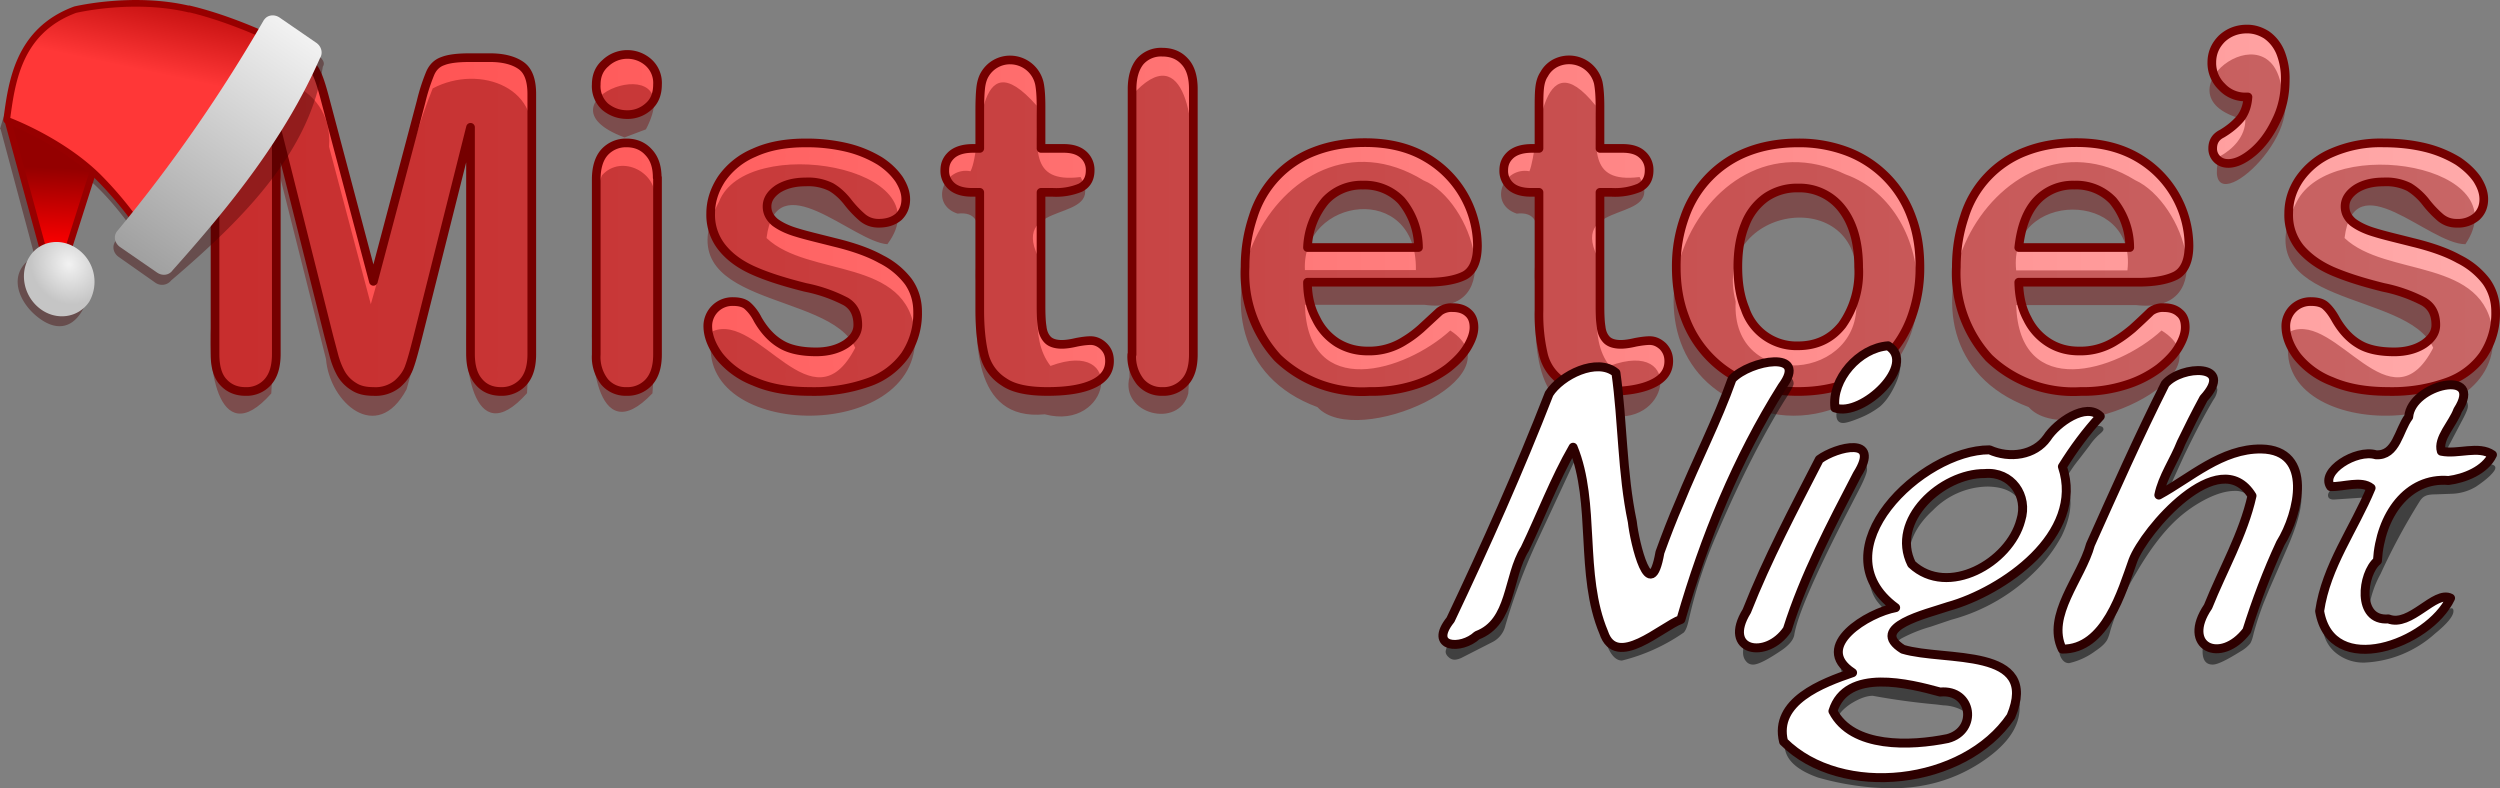 <svg clip-rule="evenodd" stroke-linecap="round" stroke-linejoin="round" stroke-miterlimit="10" width="865.009" height="272.749" xmlns="http://www.w3.org/2000/svg"><rect width="100%" height="100%" fill="#808080" stroke="none"/><linearGradient id="a" gradientUnits="userSpaceOnUse" x1="116.549" x2="905.34" y1="152.269" y2="152.269" gradientTransform="translate(-39.9 -70.95)"><stop offset="0" stop-color="#ff4c4c"/><stop offset="1" stop-color="#ffabab"/></linearGradient><linearGradient id="b" gradientTransform="matrix(-.169 .243 .261 .181 -95.4 39.95)" gradientUnits="userSpaceOnUse" x1="-170.3" x2="-99.5" y1="328.7" y2="377.4"><stop offset="0" stop-color="#940000"/><stop offset="1" stop-color="#f80000"/></linearGradient><linearGradient id="c" gradientTransform="matrix(-.169 .243 .261 .181 -97.5 40.25)" gradientUnits="userSpaceOnUse" x1="-448.5" x2="-341" y1="334.1" y2="382.4"><stop offset="0" stop-color="#ae0000"/><stop offset="1" stop-color="#ff3737"/></linearGradient><linearGradient id="d" gradientTransform="matrix(-.169 .243 .261 .181 -97.5 40.25)" gradientUnits="userSpaceOnUse" x1="-468.8" x2="-142.3" y1="471.2" y2="471.2"><stop offset="0" stop-color="#f2f2f2"/><stop offset="1" stop-color="#a0a0a0"/></linearGradient><radialGradient id="e" cx="-173" cy="448.2" gradientTransform="matrix(-.155 .242 .243 .182 -111.9 51.65)" gradientUnits="userSpaceOnUse" r="46.2"><stop offset="0" stop-color="#f2f2f2"/><stop offset="1" stop-color="#c5c5c5"/></radialGradient><path d="M113.8 116.45l-18.2-72.4v78.4c0 4.4-1 7.6-3 9.8a9.8 9.8 0 0 1-7.7 3.2c-3 0-5.6-1-7.6-3.2-2-2.1-2.9-5.4-2.9-9.8v-89.9c0-5 1.3-8.3 3.9-10 2.6-1.7 6-2.6 10.4-2.6h7.2c4.3 0 7.4.4 9.3 1.2 2 .7 3.4 2.1 4.3 4.1 1 2 2 5.3 3.2 9.9l16.5 62.2 16.5-62.2a65 65 0 0 1 3.2-9.9c.9-2 2.3-3.4 4.3-4.1 2-.8 5-1.2 9.3-1.2h7.1c4.4 0 8 .9 10.5 2.6 2.6 1.7 3.9 5 3.9 10v90c0 4.3-1 7.5-3 9.7a10 10 0 0 1-7.7 3.2c-3 0-5.6-1-7.5-3.2-2-2.2-3-5.4-3-9.8v-78.4l-18.2 72.4c-1.2 4.7-2.1 8.1-2.9 10.3-.7 2.2-2.1 4.2-4.1 6a12 12 0 0 1-8.4 2.7c-2.7 0-5-.5-6.8-1.7a12.6 12.6 0 0 1-4.4-4.5c-1-1.8-1.8-3.8-2.4-6zm113.7-55v61.2c0 4.2-1 7.4-3 9.6a10 10 0 0 1-7.7 3.2 9.6 9.6 0 0 1-7.6-3.3 14 14 0 0 1-2.9-9.5v-60.6c0-4.1 1-7.3 2.9-9.4a10 10 0 0 1 7.6-3.2c3 0 5.6 1 7.6 3.2 2 2.1 3 5 3 8.8zM217 39.65c-3 0-5.5-1-7.6-2.7a9.6 9.6 0 0 1-3.1-7.7c0-3 1-5.5 3.2-7.4a11 11 0 0 1 14.8-.3 9.5 9.5 0 0 1 3.2 7.7c0 3.2-1 5.8-3.1 7.6a10.7 10.7 0 0 1-7.4 2.8zm100.5 68.2a26 26 0 0 1-4.3 15 26 26 0 0 1-12.6 9.4 56.4 56.4 0 0 1-20.2 3.2c-7.6 0-14.1-1.1-19.5-3.5a28.5 28.5 0 0 1-12-8.7c-2.6-3.5-4-7-4-10.5a8.5 8.5 0 0 1 8.8-8.4c2.2 0 4 .5 5.1 1.6 1.2 1.1 2.4 2.6 3.4 4.6 2.2 3.8 4.8 6.6 7.8 8.4 3 1.9 7.2 2.8 12.4 2.8 4.2 0 7.7-1 10.4-2.8 2.7-1.9 4-4 4-6.5 0-3.7-1.3-6.4-4.1-8.1a52.3 52.3 0 0 0-14-4.9c-7.2-1.8-13.2-3.7-17.7-5.7-4.6-2-8.3-4.6-11-7.9a18 18 0 0 1-4.1-12c0-4.2 1.3-8.2 3.8-12a26 26 0 0 1 11.2-9c5-2.3 10.9-3.4 17.9-3.4a60 60 0 0 1 14.7 1.7 40 40 0 0 1 11 4.6c2.9 1.9 5 4 6.6 6.3 1.5 2.4 2.3 4.6 2.3 6.9 0 2.4-.8 4.4-2.4 6-1.7 1.5-4 2.3-7 2.3-2.2 0-4-.7-5.5-1.9a36.5 36.5 0 0 1-5.3-5.6c-1.6-2-3.4-3.7-5.6-5a17.8 17.8 0 0 0-8.8-1.8c-3.9 0-7 .8-9.6 2.4-2.5 1.7-3.8 3.7-3.8 6.1 0 2.2 1 4 2.8 5.5 1.9 1.4 4.4 2.6 7.5 3.5 3.2 1 7.5 2 13 3.4 6.6 1.6 12 3.5 16.1 5.8a27 27 0 0 1 9.5 7.8c2.1 3 3.2 6.5 3.2 10.4zm19.2-56.5h2.3v-12.7c0-3.4.1-6.1.3-8 .2-2 .7-3.7 1.5-5a10.1 10.1 0 0 1 8.8-4.9 10.4 10.4 0 0 1 10 8c.4 1.8.6 4.6.6 8.2v14.4h7.8c3 0 5.2.7 6.8 2.1a7 7 0 0 1 2.4 5.5c0 2.8-1.1 4.8-3.4 6a21.9 21.9 0 0 1-9.6 1.6h-4v39c0 3.3.1 5.8.4 7.6.2 1.8.8 3.2 1.8 4.3 1 1.1 2.7 1.7 5 1.7 1.2 0 2.9-.2 5-.7 2-.4 3.7-.6 5-.6 1.6 0 3.2.7 4.5 2 1.4 1.4 2 3 2 5.1 0 3.4-1.8 6-5.5 7.8-3.7 1.8-9 2.7-16 2.7-6.6 0-11.7-1-15-3.3a15.5 15.5 0 0 1-6.8-9.2c-1-4-1.6-9.2-1.6-15.7v-40.7h-2.7c-3 0-5.4-.7-7-2.1a7 7 0 0 1-2.4-5.5c0-2.3.8-4 2.5-5.5 1.7-1.4 4.1-2.1 7.3-2.1zm55 71.3v-91.8c0-4.2 1-7.4 2.8-9.6a9.6 9.6 0 0 1 7.6-3.2c3.2 0 5.8 1 7.8 3.2 2 2.1 3 5.3 3 9.6v91.8c0 4.3-1 7.5-3 9.6a10 10 0 0 1-7.8 3.2 9.6 9.6 0 0 1-7.5-3.3 14 14 0 0 1-3-9.5zm102.1-25h-41.4c0 4.8 1 9 3 12.7a20 20 0 0 0 7.4 8.3c3.2 1.9 6.6 2.8 10.4 2.8a22.6 22.6 0 0 0 13-3.7c2-1.2 3.8-2.6 5.4-4l6.5-6a7 7 0 0 1 4.6-1.3c2.2 0 4 .6 5.3 1.8 1.3 1.1 2 2.8 2 5 0 2-.7 4.1-2.2 6.7-1.5 2.6-3.8 5-6.8 7.4a38 38 0 0 1-11.4 5.8 49.1 49.1 0 0 1-15.8 2.3 42.2 42.2 0 0 1-31.7-11.6 43.3 43.3 0 0 1-11.3-31.5c0-6.3 1-12 2.8-17.4a35.3 35.3 0 0 1 21.3-22.6c5.2-2 11-3 17.4-3 8.2 0 15.3 1.7 21.2 5.2a35.6 35.6 0 0 1 17.7 30.4c0 5.3-1.5 8.8-4.5 10.4-3 1.5-7.4 2.3-12.9 2.3zm-41.4-12h38.4a25.7 25.7 0 0 0-5.9-16.2 17.5 17.5 0 0 0-13.3-5.4 17 17 0 0 0-13 5.4 27 27 0 0 0-6.2 16.2zm77.7-34.3h2.4v-12.7c0-3.4 0-6.1.2-8 .2-2 .7-3.7 1.6-5 .8-1.5 2-2.7 3.5-3.6a10.4 10.4 0 0 1 15.2 6.6c.4 2 .6 4.7.6 8.3v14.4h7.8c3 0 5.3.7 6.8 2.1a7 7 0 0 1 2.4 5.5c0 2.8-1.1 4.8-3.4 6a21.9 21.9 0 0 1-9.6 1.6h-4v39c0 3.3.1 5.8.4 7.6.2 1.8.8 3.2 1.8 4.3 1 1.1 2.7 1.7 5 1.7 1.2 0 2.9-.2 5-.7 2.1-.4 3.8-.6 5-.6 1.7 0 3.2.7 4.6 2 1.3 1.4 2 3 2 5.1 0 3.4-1.8 6-5.6 7.8-3.7 1.8-9 2.7-16 2.7a27 27 0 0 1-15-3.3 15.5 15.5 0 0 1-6.7-9.2 61 61 0 0 1-1.6-15.7v-40.7h-2.8c-3 0-5.4-.7-7-2.1a7 7 0 0 1-2.4-5.5c0-2.3.8-4 2.5-5.5 1.7-1.4 4.1-2.1 7.3-2.1zm134.2 41.1a50 50 0 0 1-3 17.5 38.5 38.5 0 0 1-21.8 22.5c-5.2 2-11 3-17.4 3-6.4 0-12.2-1-17.3-3a38.4 38.4 0 0 1-21.8-22.6c-2-5.2-3-11-3-17.4a50 50 0 0 1 3-17.6 37.2 37.2 0 0 1 21.8-22.4c5.2-2 11-3 17.3-3a47 47 0 0 1 17.4 3.1 38 38 0 0 1 21.9 22.5c2 5.3 2.9 11 2.9 17.4zm-21.2 0c0-8.6-2-15.3-5.7-20.1a18.5 18.5 0 0 0-15.3-7.3 19 19 0 0 0-11 3.2 20.4 20.4 0 0 0-7.3 9.5c-1.7 4.2-2.5 9-2.5 14.6s.8 10.4 2.5 14.5a18.7 18.7 0 0 0 18.3 12.8c6.4 0 11.5-2.4 15.3-7.2a31.6 31.6 0 0 0 5.7-20zm96.8 5.2h-41.4c.1 4.8 1 9 3 12.7a20 20 0 0 0 7.5 8.3c3.1 1.9 6.5 2.8 10.3 2.8a22.6 22.6 0 0 0 13-3.7c2-1.2 3.8-2.6 5.5-4a251 251 0 0 0 6.4-6 7 7 0 0 1 4.6-1.3c2.2 0 4 .6 5.3 1.8 1.4 1.1 2 2.8 2 5 0 2-.7 4.1-2.2 6.7-1.5 2.6-3.8 5-6.8 7.4a38 38 0 0 1-11.4 5.8 49 49 0 0 1-15.8 2.3 42.2 42.2 0 0 1-31.7-11.6 43.3 43.3 0 0 1-11.3-31.5c0-6.3 1-12 2.8-17.4a35.3 35.3 0 0 1 21.3-22.6c5.2-2 11-3 17.4-3 8.3 0 15.3 1.7 21.3 5.2a35.6 35.6 0 0 1 17.7 30.4c0 5.3-1.6 8.8-4.6 10.4-3 1.5-7.3 2.3-12.9 2.3zm-41.4-12h38.4a25.7 25.7 0 0 0-5.8-16.2 17.5 17.5 0 0 0-13.4-5.4 17 17 0 0 0-13 5.4c-3.4 3.7-5.4 9-6.2 16.2zm79.3-52.1h-1.1a11 11 0 0 1-7.9-3.5 11.4 11.4 0 0 1-3.5-8.4c0-3.3 1.2-6 3.5-8.3 2.4-2.2 5.3-3.3 8.7-3.3 2.4 0 4.6.7 6.7 2 2 1.4 3.7 3.4 4.8 6a24 24 0 0 1 1.7 9.6c0 5.1-1 9.9-3.3 14.4-2.1 4.4-4.8 8-7.9 10.6-3.1 2.6-6 3.9-8.5 3.9-1.6 0-2.9-.5-3.9-1.5a5 5 0 0 1-1.5-3.7c0-2.3 1-4 3.2-5.1 2.7-1.6 4.8-3.4 6.4-5.3 1.5-1.9 2.4-4.4 2.6-7.4zm85.7 74.3a26 26 0 0 1-4.3 15 26 26 0 0 1-12.6 9.4 56.4 56.4 0 0 1-20.2 3.2c-7.6 0-14.1-1.1-19.6-3.5a28.4 28.4 0 0 1-12-8.7c-2.6-3.5-3.9-7-3.9-10.5a8.5 8.5 0 0 1 8.8-8.4c2.2 0 4 .5 5.1 1.6 1.2 1.1 2.3 2.6 3.4 4.6 2.2 3.8 4.8 6.6 7.8 8.4 3 1.9 7.2 2.8 12.4 2.8 4.2 0 7.7-1 10.4-2.8 2.7-1.9 4-4 4-6.5 0-3.7-1.3-6.4-4.2-8.1a52.3 52.3 0 0 0-13.9-4.9c-7.3-1.8-13.2-3.7-17.8-5.7-4.5-2-8.2-4.6-11-7.9a18 18 0 0 1-4-12c0-4.2 1.2-8.2 3.8-12a26 26 0 0 1 11.2-9 41.9 41.9 0 0 1 17.8-3.4c5.5 0 10.4.6 14.8 1.7a40 40 0 0 1 11 4.6c2.8 1.9 5 4 6.6 6.3 1.5 2.4 2.3 4.6 2.3 6.9 0 2.4-.8 4.4-2.5 6a9.9 9.9 0 0 1-6.9 2.3c-2.2 0-4-.7-5.5-1.9a36.5 36.5 0 0 1-5.3-5.6c-1.6-2-3.5-3.7-5.6-5a17.8 17.8 0 0 0-8.9-1.8c-3.8 0-7 .8-9.5 2.4-2.5 1.7-3.8 3.7-3.8 6.1 0 2.2 1 4 2.8 5.5 1.9 1.4 4.4 2.6 7.5 3.5 3.2 1 7.5 2 13 3.4 6.6 1.6 12 3.5 16.1 5.8a27 27 0 0 1 9.5 7.8c2.1 3 3.2 6.5 3.2 10.4z" fill="url(#a)" stroke="#750000" stroke-linecap="butt" stroke-linejoin="miter" stroke-width="3"/><path d="M112.8 124.25l-18.2-72.2c-.466 28.014.95 56.15-.737 84.087-18.978 21.483-22.654-12.254-20.463-26.465.613-25.131-1.272-50.466 1.025-75.46 14.015-14.036 41.16-5.971 39.424 16.561L128.3 105.25c7.289-24.818 11.846-50.777 21.413-74.65 16.385-8.723 39.196.072 33.387 21.038-.47 28.119.959 56.362-.75 84.4-19.128 21.494-22.581-12.254-20.45-26.465V51.95c-7.131 27.549-13.495 55.312-21.2 82.7-10.257 19.273-26.699 4.596-27.9-10.4zm113.7-54.9c-.454 22.232.938 44.586-.75 66.737-19.956 20.988-22.267-15.091-20.45-29.611 1.165-15.22-2.792-31.62 3-45.827 6.779-7.595 19.62-.777 18.2 8.7zm-10.4-21.8c-33.768-12.511 23.034-32.853 7.4-2.8zm100.5 68.1c2.29 38.606-79.338 36.845-69.97-1.055 15.893-6.665 34.567 34.218 49.27 5.754-8.622-20.242-66.623-13.623-47.1-50.6 9.346-23.84 78.392-12.126 58.225 14.75-12.008-.84-38.49-28.627-41.8-2.137 14.462 13.792 49.075 6.402 51.375 33.287zm19.2-56.4c4.242-8.029 1.094-47.449 22.9-22.7.688 13.83-3.209 27.003 15.2 24.7 9.15 16.42-24.568 7.274-14.7 27.583 1.446 12.462-3.602 27.637 4.275 37.779 26.387-9.839 20.838 22.795-1.975 16.737-25.289 2.487-24.22-26.58-23.4-44.282-2.6-8.149 6.314-26.695-6.788-25.155-9.993-3.33-4.545-16.395 4.488-14.663zm55 71.2c.436-32.405-.887-64.917.688-97.25 18.958-21.517 22.603 12.122 20.412 26.326-.46 25.519.946 51.16-.75 76.598-3.193 12.404-23.658 7.194-20.35-5.675zm102-25h-41.3c.88 33.363 34.604 23.181 50.3 8.9 24.553 16.03-32.424 41.318-45.96 26.507-56.04-20.588-13.364-109.222 36.76-78.408 16.695 6.719 29.724 47.134.2 43zm-41.3-12h38.4c.575-30.789-39.626-25.36-38.4 0zm77.7-34.2c3.31-8.24 3.363-47.073 22.9-22.7.683 13.837-3.202 27.001 15.2 24.7 9.34 16.311-24.505 7.328-14.6 27.583 1.445 12.456-3.583 27.637 4.213 37.779 26.462-9.827 20.8 22.793-2.013 16.737-25.287 2.453-24.222-26.57-23.4-44.282-2.605-8.124 6.3-26.637-6.725-25.155-10.02-3.428-4.668-16.312 4.425-14.663zm134.2 41.1c1.71 28.183-28.696 50.74-55.56 41.312-56.467-16.517-20.949-105.893 30.76-81.313 16.41 5.939 25.211 23.478 24.8 40zm-21.3 0c4.976-37.579-50.512-30.143-41.548 4.009-1.769 31.76 44.981 27.58 41.596-1.656l-.048-2.354zm96.9 5.2h-41.4c1.046 33.171 34.641 23.142 50.3 8.8 25.105 15.478-32.678 41.61-45.96 26.507-56.717-21.384-11.922-108.615 36.86-78.508 16.947 7.712 29.711 46.632.2 43.2zm-41.4-12h38.5c3.325-28.393-41.384-27.687-38.5 0zm79.3-52.1c-32.681-7.645 9.137-40.073 12.632-10.15 8.197 16.517-28.181 48.211-21.732 22.95 4.791-2.541 9.111-7.022 9.1-12.8zm85.7 74.2c2.38 38.635-80.983 36.868-69.97-1.055 15.882-6.619 34.578 34.226 49.27 5.754-8.724-20.305-66.468-13.527-47.2-50.6 11.954-23.323 76.819-12.528 58.325 14.75-12.753-.025-38.454-28.73-41.8-2.137 14.472 13.769 48.956 6.447 51.375 33.287z" fill="#760000" opacity=".4"/><path d="M34.1 5.05c-6.3.5-10.4 1.4-10.4 1.4A80 80 0 0 0 0 44.65h.2l11.8 44a11 11 0 0 0-4.5 4c-3.6 5.7.3 13.2 6 17.4 5.7 4.3 11 3.7 14.6-2 3.7-5.6 2-13.7-3.7-18a13 13 0 0 0-2.8-1.5l8.6-27 2.9 2.7c4.5 4.3 8.3 9 11.5 13.3l-4.7 6c-1.2 1.7-.7 4 1.1 5.3l12.8 9a4 4 0 0 0 5.4-.8c25.6-21.8 48-44.7 52.5-74 1.2-1.7-1-3.5-2.7-4.8l-12.9-8.9c-1.8-1.2-4.1-.9-5.3.8l-2.5 4.5a99.5 99.5 0 0 0-54.2-9.6z" fill="#430000" opacity=".4"/><path d="M46.6 14.45l-44 26.8 12.5 45.8 8.2.2 23.2-72.9z" fill="url(#b)" stroke="#970000" stroke-width="2.3"/><path d="M65.4 3.15c-19.4-4.6-39.4.2-39.4.2-20 7.4-22 25.7-23.7 38.2 0 0 18.2 6.6 31.3 19.3a126 126 0 0 1 21.3 28.2l49.1-70.8S84.8 7.65 65.4 3.05z" fill="url(#c)" stroke="#970000" stroke-width="2.3"/><path d="M91.4 6.75a531.2 531.2 0 0 1-51 73.4c-1.2 1.7-.7 4 1.1 5.3l12.9 8.9c1.8 1.2 4.1.9 5.3-.8 20-22.4 38.8-45.6 51-73.4 1.1-1.7.6-4-1.2-5.3l-12.8-8.8c-1.8-1.2-4.2-.9-5.3.8z" fill="url(#d)"/><path d="M13.9 106.85c5.7 4.3 13.3 3.1 17-2.5a13.9 13.9 0 0 0-3.8-18c-5.7-4.3-13.3-3.2-16.9 2.5-3.6 5.7-2 13.7 3.7 18z" fill="url(#e)"/><path d="M582.1 178.45l9.5-21.7 3-6.7c2.4-4.7 3.8-8.4 4.3-11 .3-1.5.8-2.7 1.5-3.4.7-.6 2.3-1.6 4.7-2.8 4.9-2.4 8.6-3.6 11.2-3.6 1.1 0 2.1.4 3 1 .9.8 1.3 1.6 1.3 2.5 0 .7-1 2.5-3 5.6-7.5 12-15.3 27.2-23.2 45.6a164.4 164.4 0 0 0-10 30.2c-.5 2.3-1 3.8-1.8 4.7a64.6 64.6 0 0 1-21.4 9.7c-2 0-3.7-1.7-5.1-5.1a99.4 99.4 0 0 1-4.5-18 328 328 0 0 1-5.2-43.2c0-2-.4-3-1-3-.3 0-.7.5-1.2 1.5l-11.5 24.7a205.6 205.6 0 0 0-11.8 30.9 8.6 8.6 0 0 1-4.5 5.8l-10.2 5.2c-1.1.6-2.1.9-3 .9a3 3 0 0 1-2-.9c-.6-.5-1-1.2-1-1.9 0-.8 1.2-3.5 3.6-8.3 2-4 4.5-9.3 7.4-15.8l3.3-7.4 12.8-29a131 131 0 0 0 5.1-12.4c1.7-4 3.3-8 4.6-11.8a7.3 7.3 0 0 1 2-3.2c1-.8 2.5-1.6 4.7-2.4a63.9 63.9 0 0 1 13.2-3.4c2 0 3.2 1 3.8 3 .3.8.5 3.3.6 7.3.6 15 2.3 30.2 5.1 45.8.9 4.7 2.2 9.6 4 14.8.3 1 .8 1.6 1.4 1.6.5 0 1-.4 1.2-1.3 1.6-5.6 4.6-13.7 9.1-24.5zm61.5-9.7l-6.1 11.8c-10 19.7-15.7 32.8-16.7 39.3-.4 1.7-1.8 3.3-4 4.9-5 3.4-8.4 5.2-10.2 5.2a3 3 0 0 1-2.5-1.2c-.6-.7-1-1.7-1-3 0-5 4-15.6 12-31.6l9.5-19.3 3.4-7.3c1-2 1.8-3.4 2.5-4.1a9 9 0 0 1 3.4-2 38 38 0 0 1 9-2.3c2.1 0 3.1 1.1 3.1 3.3 0 1-.8 3.1-2.4 6.3zm10.7-44.6c1 0 1.8.3 2.4 1 .6.5 1 1.2.8 2-.2 2.3-1 4.7-2.5 7.5-1.4 2.7-3 4.7-4.5 6a29.8 29.8 0 0 1-6.6 3.8c-2.9 1.2-5 1.9-6.2 1.9-1.5 0-2.3-1-2.3-2.7 0-1.6.8-4 2.4-7.1 1.7-3.2 3.3-5.6 5-7.2 1.2-1.2 3-2.3 5.5-3.5a20 20 0 0 1 6-1.7zm60.3 41.8c1.2 3.4 1.8 6.1 1.8 8 0 3.5-1 7.2-3 11.4-2.2 4.1-5 8-8.4 11.5a64.6 64.6 0 0 1-29.9 17.6l-7.1 2.4a51 51 0 0 0-10 4c-1.8 1.1-2.7 2.4-2.7 3.7 0 2.2 1.4 3.7 4.2 4.7 2.8 1 8.8 1.8 17.9 2.7 6 .6 10.2 1.1 12.4 1.6a12 12 0 0 1 5.1 2c2.6 2 3.9 5.1 3.9 9.3 0 7-4.7 13.4-14.1 19.4-9 5.7-19 8.5-30.3 8.5a96 96 0 0 1-25.3-3.7c-7.7-2.7-11.6-6.5-11.6-11.3 0-8.3 8.2-15.1 24.6-20.4a18 18 0 0 1-4.2-3.5c-.7-1-1-2.2-1-3.7 0-2.9 1.7-5.7 5.3-8.4a48 48 0 0 1 14.7-7 27 27 0 0 1-7.7-7.1 14.4 14.4 0 0 1-2.4-8.2c0-5.8 2.1-11.7 6.4-17.7a52.5 52.5 0 0 1 50.7-21.3c1.3 0 3.5-2 6.6-5.8 1.3-1.7 2.5-2.9 3.4-3.6a28.4 28.4 0 0 1 11.8-3.7c1.4 0 2.1.4 2.1 1.2 0 .4-.5 1-1.5 1.8a21 21 0 0 0-3.3 3.8l-3.6 4.7a48 48 0 0 0-4.8 7.1zm-26.8 2.4a27 27 0 0 0-19 8.2c-5.6 5.1-8.4 10.7-8.4 16.8 0 3.3 1.2 6 3.7 8 2.4 2 5.6 3 9.6 3 6.8 0 13.2-2.6 19-8 5.3-4.8 8-10.2 8-16.1 0-3.8-1.1-6.7-3.4-8.8-2.2-2-5.3-3-9.5-3.1zm-15.4 75.7l-2.4-.3a240.4 240.4 0 0 1-22-3c-2.3 0-4.8 1-7.7 2.8-3.4 2.3-5 4.6-5 7 0 4 3.6 6.9 11 8.8 6 1.6 12.3 2.4 19 2.4 5 0 9-1 12.1-2.8 3.1-2 4.6-4.4 4.6-7.6 0-2.3-.7-4-2.2-5.1a15 15 0 0 0-7.4-2.2zm83.3-86.4l-7.5 16.4c-.3.5-.4 1-.4 1.3 0 .4.3.6.7.6.6 0 1.5-.5 3-1.6 12.2-9.6 23-14.4 32-14.4 3.9 0 7 1 9.3 3.3 2.4 2.3 3.5 5.3 3.5 9 0 4.1-1.7 10.1-5.2 18l-6 13.8-1.8 4.4a106 106 0 0 0-3.5 10.6c-.4 1.8-.8 3-1.3 3.7a12 12 0 0 1-3.2 2.6c-4.8 3-8 4.6-9.7 4.6-2.3 0-3.5-1.5-3.5-4.6 0-3 1.3-7.4 3.8-13l8-18c2.7-6.4 4.5-10.7 5.2-12.8.8-2 1.2-3.9 1.2-5.4a6 6 0 0 0-2-4.5 7.2 7.2 0 0 0-5-1.8c-3 0-6.5 1-10.5 3.1a46 46 0 0 0-11.1 8.2c-4 4-8.3 9.7-12.7 17.3a85.6 85.6 0 0 0-8.8 19.7c-.5 2-1 3.3-1.7 4.1-.6.8-1.7 1.8-3.5 3a24.1 24.1 0 0 1-9.1 4.2c-1 0-1.7-.4-2.4-1.3-.7-1-1-2-1-3.3 0-2.1.7-5 2.1-8.9 1.4-3.8 4.7-11.4 9.8-23l4.1-9.5 19.8-42.8c1.3-2.7 2.6-4.3 3.9-5 4.5-2.1 8.4-3.2 11.6-3.2 1 0 1.7.3 2.4.8.6.4 1 1 1 1.7a7 7 0 0 1-1.3 3.3c-3.1 5.2-6.5 11.7-10.2 19.4zm92.5 13.2l-5.5.2c-1.7 0-2.9.2-3.6.6-.7.3-1.4 1-2 2a220 220 0 0 0-13.4 24.9 34.8 34.8 0 0 0-4.2 13.2c0 2 .8 3.7 2.2 5a8.3 8.3 0 0 0 5.7 1.9c4.9 0 10.8-2.3 18-6.7 1.5-1 2.4-1.5 2.7-1.5.6 0 .8.3.8 1 0 1.7-2.1 4.3-6.4 7.8a39 39 0 0 1-24.2 10 15 15 0 0 1-10.5-3.7 12.2 12.2 0 0 1-4.1-9.5 52 52 0 0 1 6.9-20.7l10.3-20.4a4 4 0 0 0 .5-1.6c0-.8-.5-1.3-1.7-1.3h-.4l-10.3.7-1.5.1c-1.3 0-2-.5-2-1.5 0-.7.6-1.6 1.8-2.7l3-3a18 18 0 0 1 4-3.1c.9-.5 2.2-.7 4-.7h5.9c1.5 0 2.5-.1 3-.5.5-.3 1.2-1.2 2-2.7l7.5-14.2 2.3-3.9a27.6 27.6 0 0 1 11.3-3.5c1 0 2 .4 2.6 1 .7.7 1 1.5 1 2.5 0 .8-.5 2-1.4 3.8l-6.8 12.9c-.5 1-.8 2-.8 2.4 0 1 1.2 1.3 3.6 1.2l10-.4h1.3c2.4 0 3.6.5 3.6 1.4 0 .7-.7 1.6-2 2.9-1.4 1.3-3 2.5-4.8 3.7a17.3 17.3 0 0 1-8.4 2.4z" opacity=".5"/><path d="M581.1 173.95c5.812-14.378 13.046-28.251 18.2-42.8 6.202-6.6 26.786-10.178 17.3 2.6-15.69 24.959-26.858 52.344-35 80.6-6.58 2.327-22.404 17.432-26.7 4.5-8.474-20.09-2.632-44.715-10.6-64.1-6.385 11.041-11.077 23.505-16.663 35.137-6.115 9.692-4.415 25.39-16.559 29.956-5.485 5.143-16.994 4.379-9.189-5.42 12.18-25.688 23.808-51.676 34.111-78.174 4.072-6.416 16.621-12.72 23.119-7.254 2.382 16.958 2.096 34.572 5.669 51.533.758 7.243 6.186 29.714 9.559 10.605 2.096-5.782 4.31-11.557 6.753-17.184zm61.5-9.8c-9.043 17.413-18.292 34.955-24.188 53.65-7.233 10.657-22.592 7.545-14.024-6.354 7.115-18.047 16.284-35.296 25.112-52.497 5.992-4.365 21.596-8.243 13.1 5.2zm10.7-44.5c10.302 6.324-8.888 24.854-18.4 21.487-1.236-9.894 8.316-20.758 18.4-21.488zm60.3 41.8c7.916 23.581-20.788 43.233-39.5 48.4-7.464 2.558-27.836 7.17-15.7 14.8 14.487 4.372 47.61-1.103 37.386 23.237-16.123 23.837-58.604 28.724-78.656 8.717-3.482-13.94 13.496-20.324 23.87-23.855-14.098-9.181 5.527-20.825 14.9-22.5-27.164-19.934 9.095-54.664 32.466-54.607 7.041 3.147 15.637 1.887 19.914-4.157 3.334-5.164 13.501-12.474 18.42-7.436-4.93 5.328-9.272 11.249-13.1 17.4zm-26.9 2.4c-14.733-.133-32.838 16.148-25.275 31.326 12.477 11.669 33.9-.452 37.77-15.14 2.705-8.525-3.255-17.02-12.495-16.187zm-15.4 75.6c-10.572-2.876-32.405-8.557-37.1 6.6 6.64 12.967 26.926 12.098 39.69 9.496 10.478-2.785 8.598-17.155-2.59-16.097zm83.4-86.3c-2.362 6.079-6.48 11.86-7.737 18.137 10.931-5.928 21.77-16.109 35.437-15.938 18.229.298 12.999 22.44 6.646 32.58-4.583 9.831-8.391 19.998-11.646 30.32-9.06 11.884-22.822 5.493-13.41-8.356 5.095-12.757 12.208-24.934 15.21-38.344-11.295-18.337-37.287 11.967-41.2 22.4-3.785 10.499-9.48 30.82-24.462 30.638-5.612-11.644 6.634-24.576 9.762-36.138 8.365-18.645 16.683-37.379 25.863-55.612 5.532-6.553 24.448-7.175 13.314 5.012-2.723 5.033-5.298 10.144-7.777 15.3zm92.5 13.1c-14.138-1.198-23.682 12.002-24.6 27.8-5.302 4.354-7.312 20.975 3.8 20.1 7.579 2.978 16.052-9.964 21.5-7.2-7.51 15.907-41.303 28.171-45.3 4.5 2.246-15.552 11.909-28.375 17.8-42.6-3.43-2.74-9.494-.318-14-.5-3.62-5.157 8.781-13.054 15.658-11 7.135.478 7.876-8.52 11.355-13.102.912-11.35 26.409-16.92 16.971-2.298-1.668 4.638-7.01 9.755-5.672 14.174 5.757 1.204 12.91-2.116 17.688 1.225-2.578 5.417-9.73 8.214-15.2 8.9z" fill="#fff" stroke="#2d0000" stroke-linecap="butt" stroke-linejoin="miter" stroke-width="3.1"/></svg>